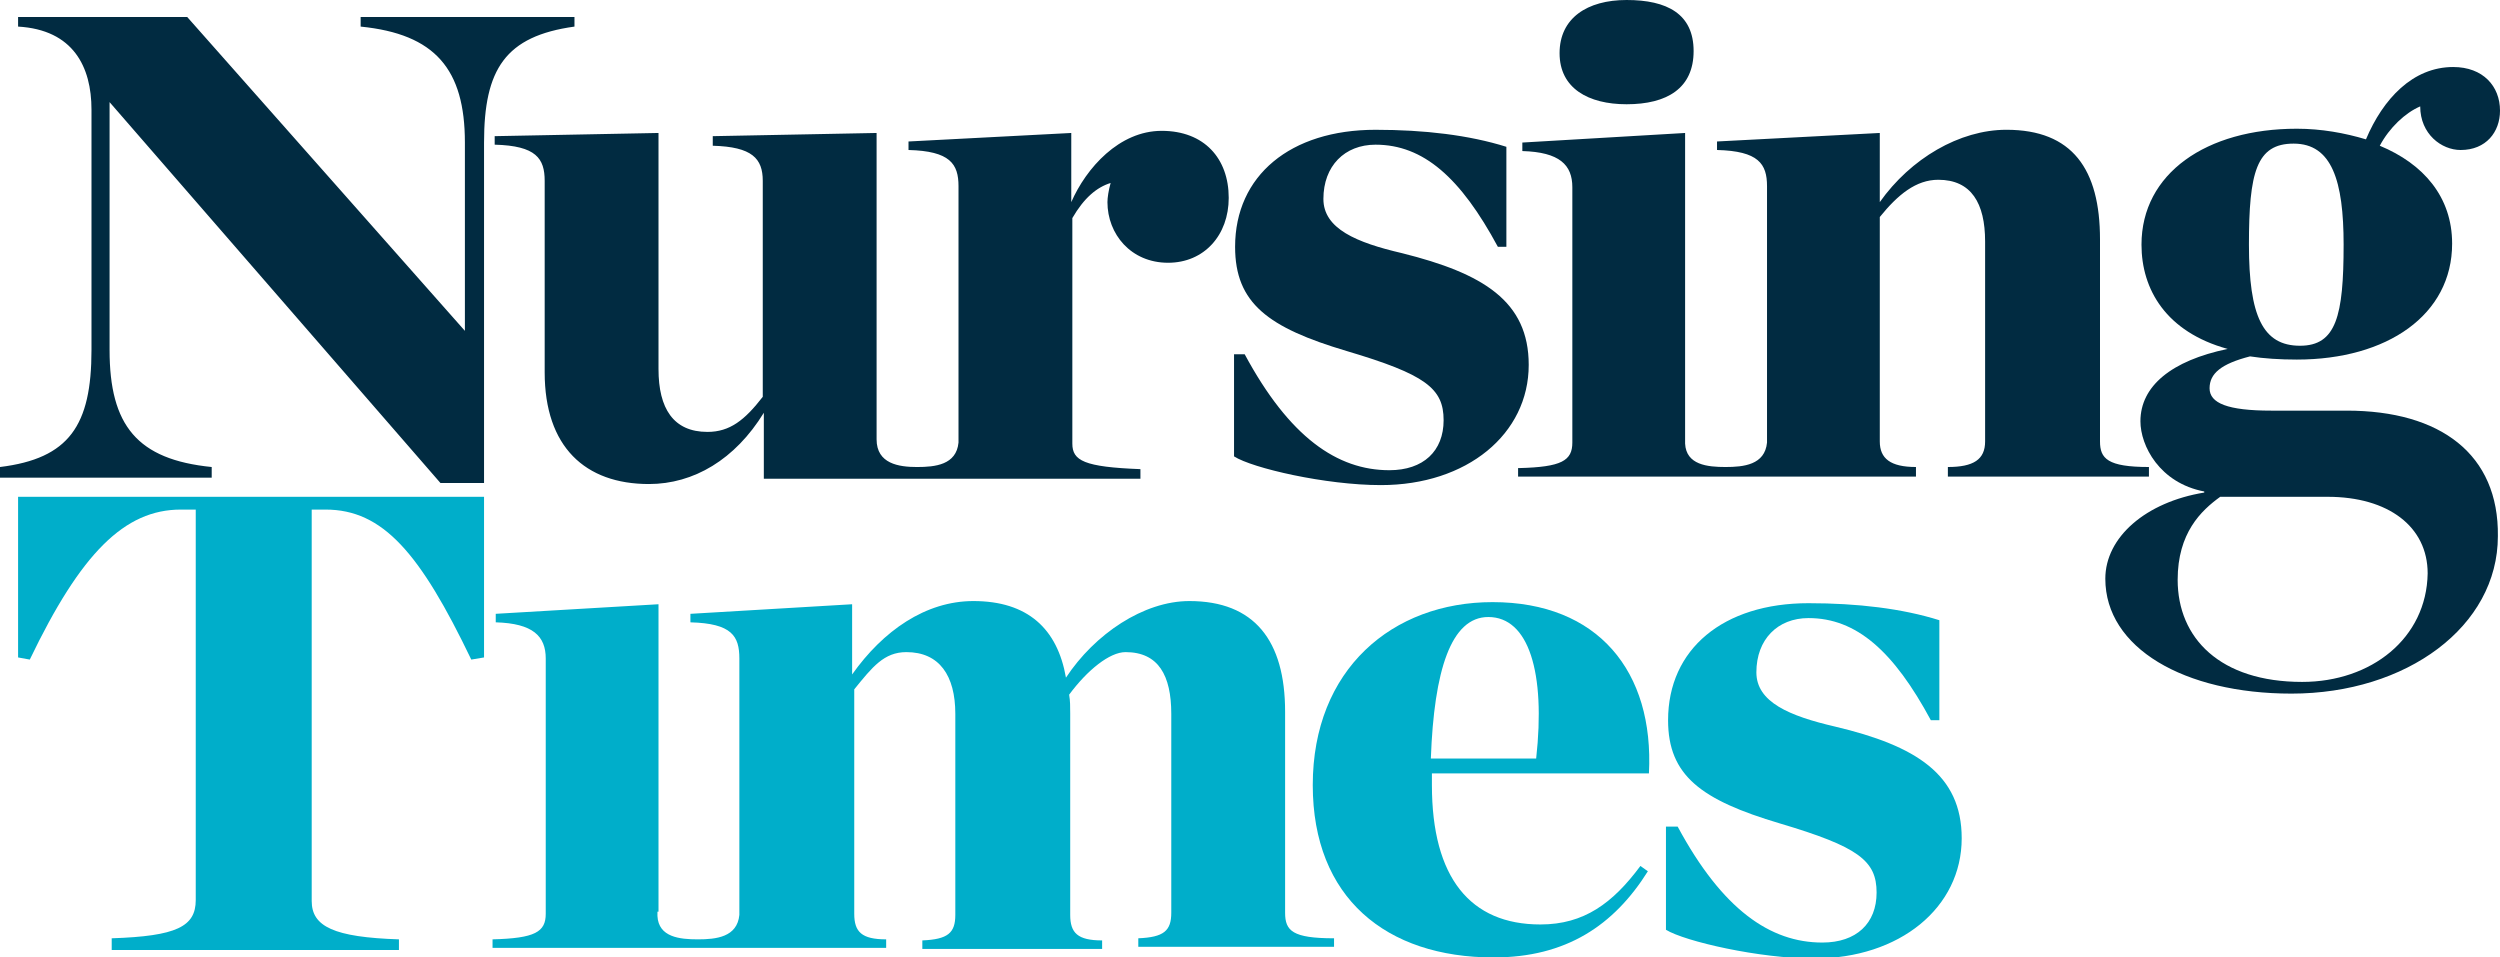 <?xml version="1.0" encoding="UTF-8"?>
<!-- Created with Inkscape by VulcanSphere (http://www.inkscape.org/ and https://vulcansphere.com) -->
<svg id="Layer_1" width="235px" height="90px" enable-background="new 0 0 235 90" version="1.1" viewBox="0 0 235 90" xml:space="preserve" xmlns="http://www.w3.org/2000/svg">
<title>Nursing Times logo</title><desc>British medical journal</desc>
<style id="style1" type="text/css">
	.st0{fill-rule:evenodd;clip-rule:evenodd;fill:#012B41;}
	.st1{fill:#00AECA;}
	.st2{fill-rule:evenodd;clip-rule:evenodd;fill:#00AECA;}
</style>
<g id="g6">
	<path id="path1" class="st0" d="m146.6 5c0-3.3 2.6-5 6.3-5 3.8 0 6.3 1.3 6.3 4.8s-2.5 5-6.3 5c-3.6 0-6.3-1.5-6.3-4.8zm-30.5 28.3h0.9c4.2 7.8 8.7 10.9 13.6 10.9 3.2 0 5.1-1.8 5.1-4.7 0-3-1.7-4.3-9.1-6.5s-10.5-4.5-10.5-9.8c0-6.7 5.2-11 13.2-11 4.6 0 8.8 0.5 12.3 1.6v9.4h-0.8c-3.5-6.5-7-9.6-11.5-9.6-2.9 0-4.9 2-4.9 5.1 0 2.8 3.1 4.1 7.4 5.1 7.6 1.9 11.9 4.5 11.9 10.5 0 6.5-5.8 11.3-13.9 11.3-5.2 0-12.1-1.6-13.8-2.7v-9.6zm-105.8-23.7v23.3c0 7.1 2.6 10.3 9.6 11v1h-19.9v-1c6.5-0.8 8.6-3.9 8.6-11v-22.6c0-4-1.7-7.5-6.9-7.8v-0.9h15.9l26.1 29.5v-17.7c0-6.9-2.8-10.2-9.8-10.9v-0.9h20.1v0.9c-6.5 0.9-8.5 4-8.5 10.9v32h-4.1l-31.1-35.8zm132.5 34.4c4-0.1 5-0.7 5-2.4v-24c0-2.1-1.2-3.3-4.7-3.4v-0.8l15.3-0.9v29.2c0.1 2 2.1 2.2 3.8 2.2s3.7-0.2 3.9-2.3v-24.1c0-2.1-0.8-3.3-4.7-3.4v-0.8l15.3-0.8v6.5c2.9-4.1 7.5-6.8 11.9-6.8 6.2 0 8.8 3.7 8.8 10.3v19c0 1.6 0.7 2.4 4.6 2.4v0.9h-18.9v-0.9c2.4 0 3.5-0.7 3.5-2.4v-18.8c0-3.6-1.3-5.8-4.4-5.8-2.1 0-3.8 1.4-5.5 3.5v21.1c0 1.6 1 2.4 3.4 2.4v0.9h-37.4v-0.8zm-60.4-2.7c0 2.3 2.1 2.6 3.8 2.6s3.7-0.2 3.9-2.3v-24.1c0-2.1-0.8-3.3-4.7-3.4v-0.8l15.3-0.8v6.5c1.4-3.2 4.5-6.7 8.5-6.7s6.3 2.6 6.3 6.3c0 3.5-2.3 6.1-5.7 6.1-3.5 0-5.7-2.7-5.7-5.7 0-0.4 0.1-1.1 0.3-1.8-1.3 0.4-2.5 1.4-3.6 3.3v21.2c0 1.6 1.1 2.2 6.4 2.4v0.9h-35.4v-6.2c-2.7 4.4-6.6 6.7-10.8 6.7-6 0-9.8-3.5-9.8-10.5v-18c0-2.1-0.8-3.3-4.7-3.4v-0.8l15.4-0.3v22.2c0 3.7 1.4 5.9 4.6 5.9 2.1 0 3.5-1.1 5.2-3.3v-20.3c0-2.1-1-3.2-4.7-3.3v-0.9l15.4-0.3v28.8z" fill="#012b41"/>
	<path id="path2" class="st0" d="m216.4 64.1c-7.7 0-11.7-4.1-11.7-9.6 0-4.4 2.2-6.5 4-7.8h10.1c5.7 0 9.4 2.8 9.4 7.2-0.1 6.1-5.3 10.2-11.8 10.2zm-0.8-50.6c3.6 0 4.7 3.5 4.7 9.5 0 6.7-0.7 9.5-4.1 9.5-3.5 0-4.8-2.8-4.8-9.5 0-6.8 0.7-9.5 4.2-9.5zm5 25.1h-7.1c-4.1 0-5.8-0.7-5.8-2.1s1.1-2.3 3.8-3c1.3 0.2 2.8 0.3 4.4 0.3 8.5 0 14.6-4.2 14.6-10.9 0-4.4-2.7-7.5-6.8-9.2 0.9-1.7 2.4-3.1 3.8-3.7 0 2.6 2 4.1 3.8 4.1 2.4 0 3.7-1.7 3.7-3.7 0-2.3-1.6-4.1-4.4-4.1-3.8 0-6.6 3-8.2 6.8-2-0.6-4.2-1-6.5-1-8.5 0-14.6 4.2-14.6 10.9 0 4.2 2.3 8.2 8.1 9.8-5.3 1.1-8.2 3.5-8.2 6.8 0 2.3 1.8 5.8 6 6.6v0.1c-5.5 0.9-9.3 4.2-9.3 8.1 0 6.5 7.4 10.8 17.5 10.8 10.8 0 19.4-6.3 19.4-14.8 0.1-7.7-5.4-11.8-14.2-11.8z" fill="#012b41"/>
	<path id="path3" class="st1" d="m61.8 85.7v0.4c0.1 2 2.1 2.2 3.8 2.2s3.7-0.2 3.9-2.3v-24.1c0-2.1-0.7-3.3-4.6-3.4v-0.8l15.2-0.9v6.6c2.9-4.1 6.9-6.9 11.4-6.9 5.1 0 7.9 2.6 8.7 7.2 2.7-4.1 7.3-7.2 11.6-7.2 6.1 0 9 3.7 9 10.4v18.9c0 1.7 0.7 2.4 4.6 2.4v0.8h-18.4v-0.8c2.4-0.1 3.1-0.7 3.1-2.4v-18.7c0-3.6-1.2-5.8-4.3-5.8-1.5 0-3.6 1.7-5.3 4 0.1 0.6 0.1 1.1 0.1 1.8v18.9c0 1.7 0.7 2.4 3 2.4v0.8h-16.9v-0.8c2.4-0.1 3.1-0.7 3.1-2.4v-18.9c0-3.6-1.5-5.8-4.6-5.8-2.1 0-3.2 1.4-4.9 3.5v21.1c0 1.7 0.7 2.4 3 2.4v0.8h-37v-0.8c4-0.1 5-0.7 5-2.4v-24c0-2.1-1.2-3.3-4.7-3.4v-0.8l15.3-0.9v28.9z"/>
	<path id="path4" class="st1" d="M10.5,88.2c6.1-0.2,7.9-1.1,7.9-3.6V47.9H17C11.7,47.9,7.6,52,2.8,62l-1.1-0.2V46.7h43.8v15.1L44.3,62   C39.5,52,36,47.9,30.6,47.9h-1.3v36.8c0,2.4,2.1,3.4,8.2,3.6v1H10.5V88.2z"/>
	<path id="path5" class="st1" d="m156.8 77.7h0.9c4.2 7.8 8.7 10.9 13.6 10.9 3.2 0 5.1-1.8 5.1-4.7 0-3-1.7-4.3-9.1-6.5s-10.5-4.5-10.5-9.7c0-6.7 5.2-11 13.2-11 4.6 0 8.8 0.5 12.3 1.6v9.4h-0.8c-3.5-6.5-7-9.6-11.5-9.6-2.9 0-4.9 2-4.9 5.1 0 2.8 3.1 4.1 7.4 5.1 7.6 1.8 11.9 4.5 11.9 10.5 0 6.5-5.8 11.3-13.9 11.3-5.1 0-12.1-1.6-13.9-2.7v-9.7z"/>
	<path id="path6" class="st2" d="m139.9 58c3.8 0 5.4 5.2 4.5 13.3h-9.9c0.3-8.3 1.9-13.3 5.4-13.3zm15.1 14.7c0.5-9.6-4.8-16.1-14.7-16.1-9.4 0-16.9 6.3-16.9 17.2 0 10.6 6.9 16.2 17 16.2 6.8 0 11.3-3 14.5-8.1l-0.7-0.5c-2.6 3.5-5.3 5.5-9.4 5.5-6.6 0-10.2-4.4-10.2-13.1v-1.1h20.4z"/>
</g>
</svg>
